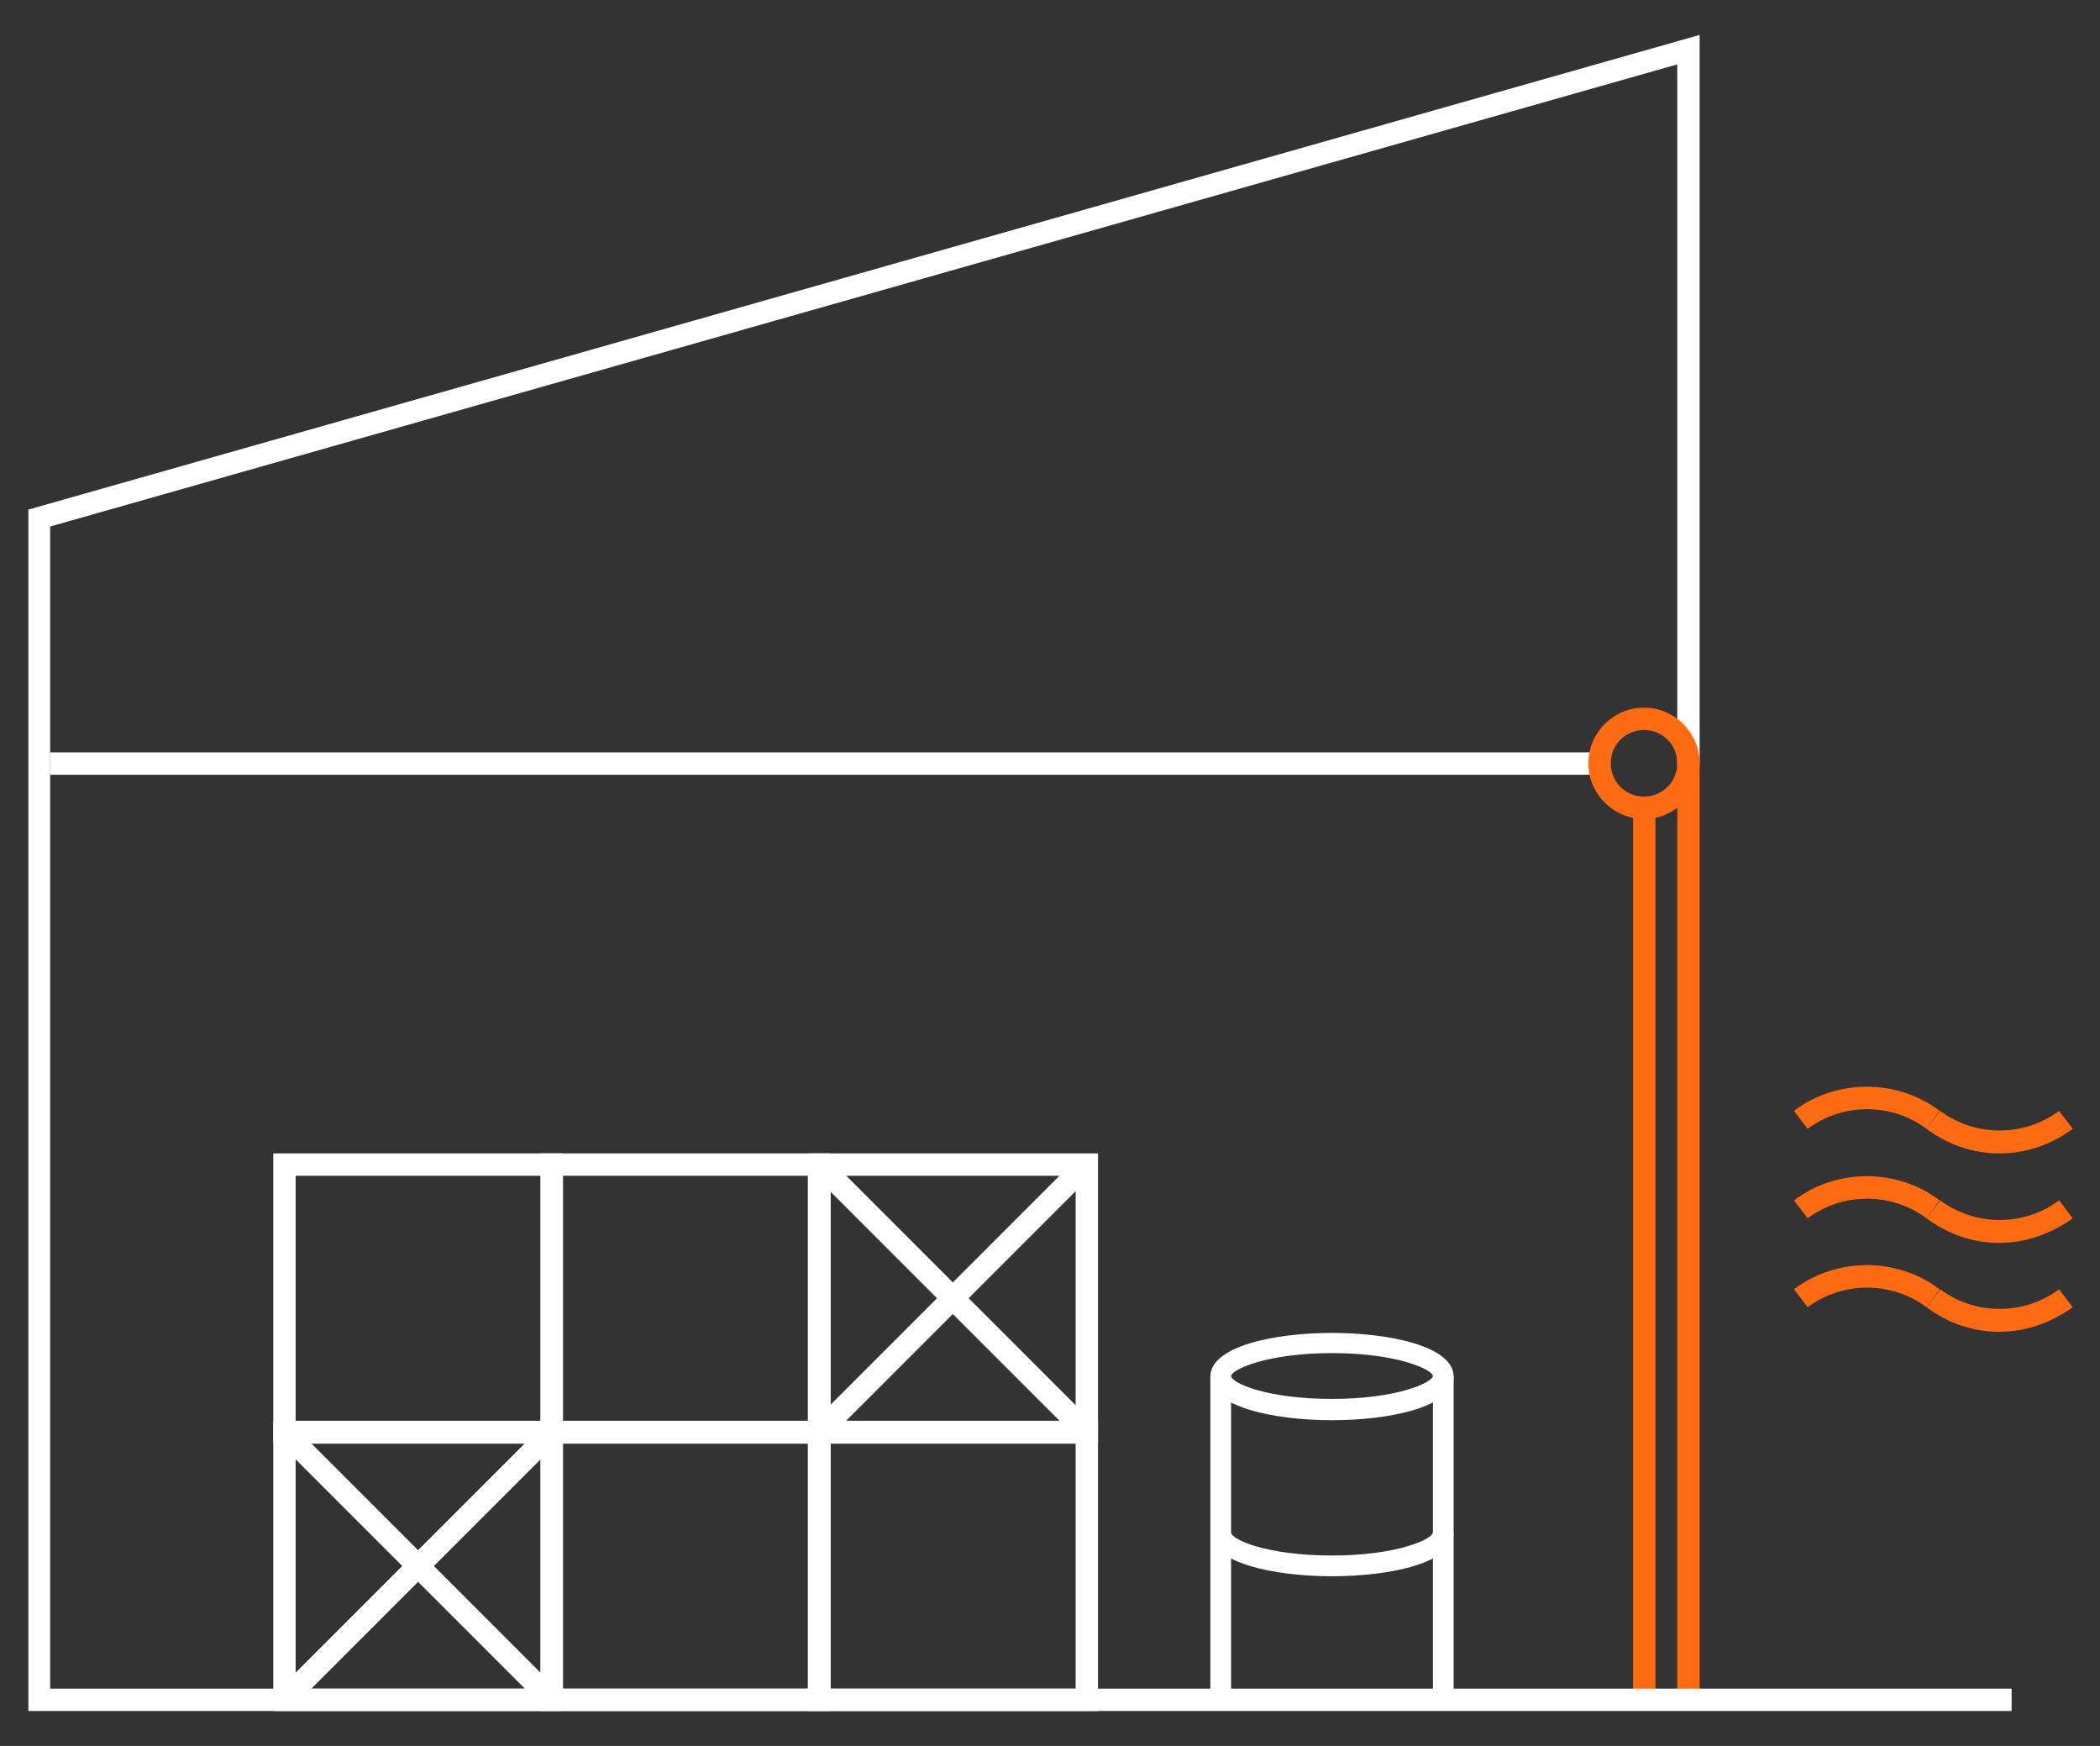 <?xml version="1.0" encoding="utf-8"?>
<!-- Generator: Adobe Illustrator 26.5.0, SVG Export Plug-In . SVG Version: 6.00 Build 0)  -->
<svg version="1.1" id="Layer_1" xmlns="http://www.w3.org/2000/svg" xmlns:xlink="http://www.w3.org/1999/xlink" x="0px" y="0px"
	 viewBox="0 0 385 320" style="enable-background:new 0 0 385 320;" xml:space="preserve">
<rect x="0" y="0" width="385" height="320" fill="#333333" stroke="none"/>
<style type="text/css">
	.st0{fill:#FF6B12;}
	.st1{fill:#FFFFFF;}
</style>
<g>
	<g>
		<rect x="299.4" y="146" class="st0" width="4.1" height="167.5"/>
	</g>
	<g>
		<rect x="307.5" y="139.9" class="st0" width="4.1" height="171.6"/>
	</g>
	<g>
		<polygon class="st1" points="368.8,313.6 5.2,313.6 5.2,93.4 311.6,6.4 311.6,139.9 307.5,139.9 307.5,11.8 9.2,96.5 9.2,309.5 
			368.8,309.5 		"/>
	</g>
	<g>
		<rect x="9.2" y="137.9" class="st1" width="284" height="4.1"/>
	</g>
	<g>
		<path class="st0" d="M301.4,150.1c-5.6,0-10.2-4.6-10.2-10.2c0-5.6,4.6-10.2,10.2-10.2s10.2,4.6,10.2,10.2
			C311.6,145.5,307,150.1,301.4,150.1z M301.4,133.8c-3.4,0-6.1,2.7-6.1,6.1s2.7,6.1,6.1,6.1s6.1-2.7,6.1-6.1
			S304.8,133.8,301.4,133.8z"/>
	</g>
	<g>
		<path class="st1" d="M103.2,313.6H50.1v-53.1h53.1V313.6z M54.2,309.5h44.9v-44.9H54.2V309.5z"/>
	</g>
	<g>
		<path class="st1" d="M152.3,313.6H99.1v-53.1h53.1V313.6z M103.2,309.5h44.9v-44.9h-44.9V309.5z"/>
	</g>
	<g>
		<path class="st1" d="M201.3,313.6h-53.1v-53.1h53.1V313.6z M152.3,309.5h44.9v-44.9h-44.9V309.5z"/>
	</g>
	<g>
		<path class="st1" d="M103.2,264.5H50.1v-53.1h53.1V264.5z M54.2,260.4h44.9v-44.9H54.2V260.4z"/>
	</g>
	<g>
		<path class="st1" d="M152.3,264.5H99.1v-53.1h53.1V264.5z M103.2,260.4h44.9v-44.9h-44.9V260.4z"/>
	</g>
	<g>
		<path class="st1" d="M201.3,264.5h-53.1v-53.1h53.1V264.5z M152.3,260.4h44.9v-44.9h-44.9V260.4z"/>
	</g>
	<g>
		
			<rect x="42" y="285" transform="matrix(0.707 -0.707 0.707 0.707 -180.489 138.273)" class="st1" width="69.3" height="4.1"/>
	</g>
	<g>
		
			<rect x="74.6" y="252.3" transform="matrix(0.707 -0.707 0.707 0.707 -180.489 138.273)" class="st1" width="4.1" height="69.3"/>
	</g>
	<g>
		<g>
			
				<rect x="140.1" y="235.9" transform="matrix(0.707 -0.707 0.707 0.707 -117.091 193.258)" class="st1" width="69.3" height="4.1"/>
		</g>
		<g>
			
				<rect x="172.7" y="203.3" transform="matrix(0.707 -0.707 0.707 0.707 -117.091 193.258)" class="st1" width="4.1" height="69.3"/>
		</g>
	</g>
	<g>
		<polygon class="st1" points="266.5,313.4 221.9,313.4 221.9,252.3 225.7,252.3 225.7,309.6 262.7,309.6 262.7,252.3 266.5,252.3 
					"/>
	</g>
	<g>
		<path class="st1" d="M244.2,260.3c-10.8,0-22.3-2.5-22.3-8s11.6-8,22.3-8s22.3,2.5,22.3,8S255,260.3,244.2,260.3z M244.2,248
			c-11.9,0-18.4,3-18.5,4.2c0.1,1.3,6.6,4.2,18.5,4.2c11.9,0,18.4-3,18.5-4.2C262.6,251,256.1,248,244.2,248z"/>
	</g>
	<g>
		<path class="st1" d="M244.2,288.9c-10.8,0-22.3-2.5-22.3-8h3.8c0.1,1.3,6.6,4.2,18.5,4.2s18.4-3,18.5-4.2l3.8,0
			C266.5,286.4,255,288.9,244.2,288.9z"/>
	</g>
	<g>
		<path class="st0" d="M353.2,239.6c-6.4-4.8-15.4-4.8-21.8,0l-2.5-3.3c7.8-5.9,18.9-5.9,26.7,0L353.2,239.6z"/>
	</g>
	<g>
		<path class="st0" d="M366.5,244.1c-4.8,0-9.4-1.6-13.3-4.5l2.5-3.3c6.4,4.8,15.4,4.8,21.8,0l2.5,3.3
			C375.9,242.5,371.3,244.1,366.5,244.1z"/>
	</g>
	<g>
		<path class="st0" d="M353.2,223.3c-6.4-4.8-15.4-4.8-21.8,0l-2.5-3.3c7.8-5.9,18.9-5.9,26.7,0L353.2,223.3z"/>
	</g>
	<g>
		<path class="st0" d="M366.5,227.8c-4.8,0-9.4-1.6-13.3-4.5l2.5-3.3c6.4,4.8,15.4,4.8,21.8,0l2.5,3.3
			C375.9,226.2,371.3,227.8,366.5,227.8z"/>
	</g>
	<g>
		<path class="st0" d="M353.2,206.9c-6.4-4.8-15.4-4.8-21.8,0l-2.5-3.3c7.8-5.9,18.9-5.9,26.7,0L353.2,206.9z"/>
	</g>
	<g>
		<path class="st0" d="M366.5,211.4c-4.8,0-9.4-1.6-13.3-4.5l2.5-3.3c6.4,4.8,15.4,4.8,21.8,0l2.5,3.3
			C375.9,209.9,371.3,211.4,366.5,211.4z"/>
	</g>
</g>
</svg>
